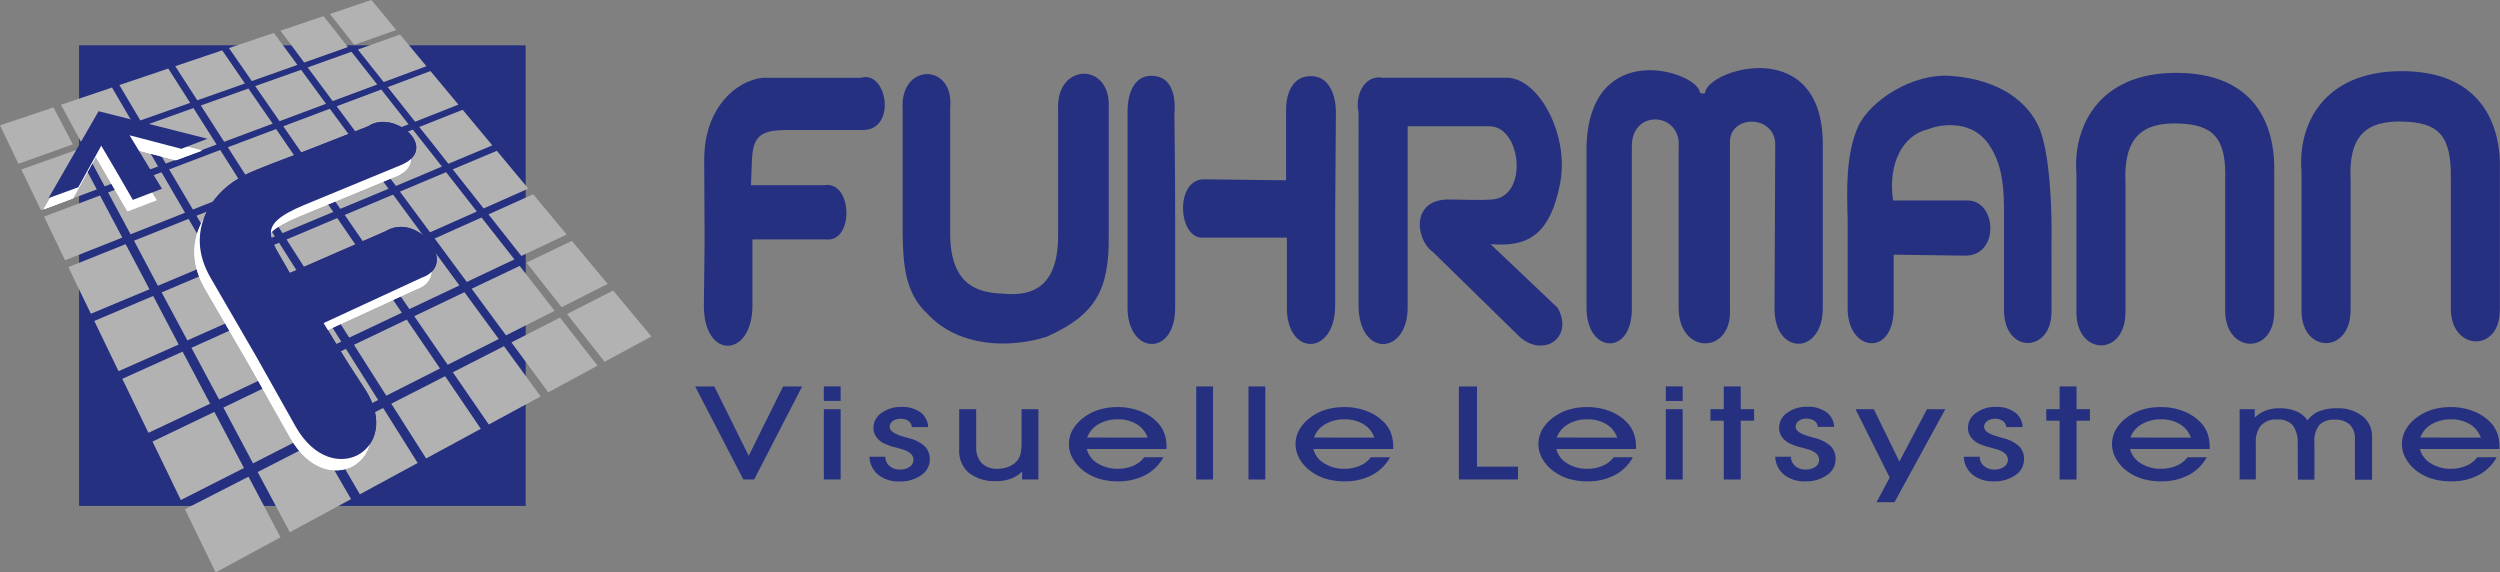 <svg id="Ebene_1" data-name="Ebene 1" xmlns="http://www.w3.org/2000/svg" viewBox="0 0 514.76 117.87"><rect x="0" y="0" width="514.76" height="117.87" fill="#808080" stroke="none"/><defs><style>.cls-1,.cls-5{fill:#253081;}.cls-2{fill:#b2b2b2;}.cls-2,.cls-3,.cls-4,.cls-5{fill-rule:evenodd;}.cls-3{fill:#fff;}.cls-4{fill:#3d3289;}</style></defs><rect class="cls-1" x="16.28" y="9.33" width="91.96" height="94.84"/><path class="cls-2" d="M38.1,104.83q6.63-3.4,13.07-6.68c2.15,4.06,4.35,8.24,6.59,12.48L44.4,117.87q-3.23-6.66-6.3-13"/><path class="cls-2" d="M31.4,90.92l12.74-6.11,6.09,11.55-13,6.6-5.81-12"/><path class="cls-2" d="M25.18,78l12.42-5.6q2.77,5.25,5.66,10.72l-12.7,6L25.18,78"/><path class="cls-2" d="M19.42,66.08l12.12-5.14c1.71,3.26,3.47,6.57,5.25,10L24.41,76.43l-5-10.35"/><path class="cls-2" d="M14.06,55l11.81-4.73q2.41,4.55,4.91,9.29L18.71,64.6,14.06,55"/><path class="cls-2" d="M9.06,44.6l11.53-4.35,4.59,8.67L13.4,53.59q-2.22-4.58-4.34-9"/><path class="cls-2" d="M4.38,34.9l11.25-4L19.93,39,8.44,43.3,4.38,34.9"/><path class="cls-2" d="M0,25.81l11-3.7,4,7.61-11.2,4L0,25.81"/><path class="cls-2" d="M53.05,97.19,65.4,90.87l6.88,11.9-12.6,6.82q-3.37-6.33-6.63-12.4"/><path class="cls-2" d="M46,83.92Q52.12,81,58,78.14q3.13,5.4,6.38,11L52.1,95.41,46,83.92"/><path class="cls-2" d="M39.4,71.62l11.78-5.31,5.93,10.24-12,5.71c-1.94-3.61-3.84-7.17-5.69-10.64"/><path class="cls-2" d="M33.28,60.2q5.85-2.46,11.51-4.87,2.72,4.66,5.53,9.52L38.58,70.09q-2.7-5-5.3-9.89"/><path class="cls-2" d="M27.59,49.56l11.23-4.49C40.52,48,42.24,50.94,44,54c-3.77,1.6-7.6,3.2-11.49,4.84Q30,54.08,27.59,49.56"/><path class="cls-2" d="M22.25,39.62l11-4.15c1.58,2.72,3.21,5.49,4.85,8.33L26.88,48.24q-2.37-4.4-4.63-8.62"/><path class="cls-2" d="M17.26,30.3,28,26.47q2.25,3.83,4.55,7.8l-11,4.1c-1.46-2.74-2.91-5.42-4.32-8.07"/><path class="cls-2" d="M12.56,21.57q5.32-1.79,10.5-3.55l4.29,7.34L16.64,29.15q-2.09-3.86-4.08-7.58"/><path class="cls-2" d="M67.18,90l11.71-6L86,95.33,74.1,101.78q-3.54-6-6.92-11.83"/><path class="cls-2" d="M59.78,77.31l11.45-5.48,6.63,10.53L66.2,88.26c-2.19-3.72-4.32-7.37-6.42-11"/><path class="cls-2" d="M52.87,65.55l11.22-5,6.18,9.79L58.86,75.72l-6-10.17"/><path class="cls-2" d="M46.46,54.62l11-4.64q2.85,4.49,5.78,9.13L52,64.09q-2.84-4.83-5.57-9.47"/><path class="cls-2" d="M40.46,44.42l10.72-4.28q2.67,4.19,5.42,8.53L45.67,53.26l-5.21-8.84"/><path class="cls-2" d="M34.83,34.88l10.51-4,5.07,8L39.72,43.15c-1.66-2.81-3.28-5.57-4.89-8.27"/><path class="cls-2" d="M29.55,25.92l10.28-3.67,4.77,7.51L34.13,33.67l-4.58-7.75"/><path class="cls-2" d="M24.58,17.51l10.07-3.4,4.5,7.07L28.9,24.8c-1.47-2.47-2.9-4.9-4.32-7.29"/><path class="cls-2" d="M80.57,83.12l11.08-5.66L99,88.29,87.74,94.4,80.57,83.12"/><path class="cls-2" d="M72.88,71q5.5-2.62,10.86-5.2,3.36,4.95,6.86,10.07l-11.06,5.6L72.88,71"/><path class="cls-2" d="M65.7,59.79,76.34,55q3.15,4.61,6.4,9.39L71.91,69.52c-2.12-3.31-4.18-6.55-6.21-9.73"/><path class="cls-2" d="M59,49.31,69.44,44.9l6,8.76L64.8,58.39,59,49.31"/><path class="cls-2" d="M52.74,39.53,63,35.45l5.62,8.19Q63.44,45.82,58.17,48c-1.84-2.89-3.66-5.72-5.43-8.48"/><path class="cls-2" d="M46.85,30.34l10-3.77,5.28,7.7L52,38.3l-5.1-8"/><path class="cls-2" d="M41.32,21.73q4.95-1.78,9.83-3.5c1.63,2.36,3.27,4.77,5,7.23l-10,3.73c-1.62-2.53-3.23-5-4.79-7.46"/><path class="cls-2" d="M36.1,13.62l9.65-3.26,4.68,6.83-9.81,3.46-4.52-7"/><path class="cls-2" d="M93.24,76.65l10.53-5.37q3.69,5.07,7.55,10.34l-10.68,5.79-7.4-10.76"/><path class="cls-2" d="M85.3,65.1l10.33-4.94,7.06,9.64L92.18,75.11c-2.33-3.4-4.63-6.75-6.88-10"/><path class="cls-2" d="M77.87,54.31,88,49.77l6.59,9L84.3,63.64l-6.43-9.33"/><path class="cls-2" d="M70.94,44.27l10-4.2,6.18,8.41L77,53l-6-8.71"/><path class="cls-2" d="M64.43,34.86,74.21,31Q77,34.85,80,38.86L70.07,43c-1.91-2.77-3.78-5.49-5.64-8.16"/><path class="cls-2" d="M58.33,26l9.58-3.61q2.7,3.63,5.47,7.42l-9.76,3.85c-1.8-2.61-3.55-5.16-5.29-7.66"/><path class="cls-2" d="M52.57,17.72Q57.33,16,62,14.37l5.13,7-9.57,3.58c-1.69-2.45-3.36-4.84-5-7.2"/><path class="cls-2" d="M47.14,9.89c3.12-1.05,6.2-2.1,9.25-3.11l4.85,6.58-9.39,3.33-4.71-6.8"/><path class="cls-2" d="M105.3,70.5l10-5.11q3.81,4.86,7.73,9.9l-10.14,5.49L105.3,70.5"/><path class="cls-2" d="M97.14,59.44,107,54.75,114.19,64l-10,5.05-7.07-9.59"/><path class="cls-2" d="M89.5,49.11l9.65-4.33c2.22,2.82,4.47,5.71,6.77,8.63l-9.81,4.64L89.5,49.11"/><path class="cls-2" d="M82.35,39.45l9.5-4c2.08,2.66,4.19,5.35,6.33,8.1-3.16,1.4-6.38,2.82-9.63,4.28l-6.2-8.37"/><path class="cls-2" d="M75.64,30.4,85,26.68q2.92,3.74,6,7.61l-9.48,4L75.64,30.4"/><path class="cls-2" d="M69.32,21.88l9.19-3.45c1.83,2.35,3.71,4.74,5.61,7.16L74.8,29.27c-1.86-2.51-3.69-5-5.48-7.39"/><path class="cls-2" d="M63.37,13.88c3-1.1,6.05-2.16,9-3.22l5.3,6.74-9.17,3.41-5.16-6.93"/><path class="cls-2" d="M57.75,6.32l8.88-3,5,6.37-9,3.19C61,10.65,59.35,8.47,57.75,6.32"/><path class="cls-2" d="M116.74,64.66l9.51-4.84,7.88,9.46-9.64,5.21c-2.64-3.33-5.21-6.62-7.75-9.83"/><path class="cls-2" d="M108.4,54.07l9.35-4.47,7.37,8.86-9.49,4.79c-2.45-3.11-4.87-6.17-7.23-9.18"/><path class="cls-2" d="M100.56,44.15,109.78,40l6.9,8.29-9.34,4.41-6.78-8.58"/><path class="cls-2" d="M93.22,34.87l9.08-3.82q3.2,3.82,6.48,7.78l-9.2,4.09q-3.22-4.1-6.36-8.05"/><path class="cls-2" d="M86.33,26.14l8.93-3.54c2,2.4,4,4.83,6.11,7.33l-9.05,3.79c-2-2.58-4-5.1-6-7.58"/><path class="cls-2" d="M79.83,17.94l8.8-3.31c1.89,2.27,3.8,4.57,5.76,6.91l-8.92,3.52c-1.9-2.42-3.78-4.78-5.64-7.12"/><path class="cls-2" d="M73.71,10.19l8.66-3.08,5.43,6.52L79,16.9q-2.72-3.4-5.32-6.71"/><path class="cls-2" d="M67.92,2.88,76.45,0Q79,3,81.59,6.18L72.94,9.23l-5-6.35"/><path class="cls-3" d="M41.6,31,36.21,33l-5.33-1.38c-1.77-.47-3.54-.94-5.3-1.39l3.28,5.42c1.11,1.84,2.24,3.69,3.38,5.57q-3,1.16-6,2.29c-1.11-1.92-2.22-3.81-3.3-5.67s-2.15-3.7-3.2-5.53l-2.33,4.23q-1.19,2.13-2.38,4.31c-2,.76-4,1.5-6.07,2.27C10.77,40.05,12.51,37,14.22,34l5-8.75c3.69,1,7.41,1.9,11.14,2.85L41.6,31"/><path class="cls-3" d="M74.68,28.36c5.48-3.7,15.33,4.93,6.21,8.23l-19.4,8c-10.39,4.37-6.85,6.78-2.93,14l19.7-8.6c6.65-4.09,15.37,6.87,7.39,9.6L65.52,68.85c1.36,2.23,2.72,4.48,4.13,6.77s3,4.64,4.5,7c7.76,12.2-6.85,20.81-14.36,7.57-2.79-4.91-5.47-9.71-8.07-14.35q-4.94-8.49-9.53-16.42c-5.53-9.64.49-17.87,7.29-21.14,2.93-1.41,7.11-2.87,13.57-5.39l11.63-4.52"/><path class="cls-4" d="M75.79,26c5.47-3.7,15.33,4.93,6.2,8.22l-19.39,8c-10.39,4.36-6.85,6.77-2.94,14l19.71-8.6c6.65-4.09,15.36,6.86,7.39,9.59L66.63,66.52C68,68.75,69.35,71,70.75,73.29s3,4.64,4.51,7c7.76,12.2-6.85,20.81-14.37,7.57-2.79-4.92-5.46-9.72-8.07-14.35-3.28-5.66-6.47-11.14-9.52-16.42-5.53-9.65.48-17.87,7.28-21.14,2.94-1.41,7.12-2.88,13.58-5.38C68.1,29,72,27.51,75.79,26"/><path class="cls-3" d="M41.6,31,36.21,33l-5.33-1.38c-1.77-.47-3.54-.94-5.3-1.39l3.28,5.42c1.11,1.84,2.24,3.69,3.38,5.57q-3,1.16-6,2.29c-1.11-1.92-2.22-3.81-3.3-5.67s-2.15-3.7-3.2-5.53l-2.33,4.23q-1.19,2.13-2.38,4.31c-2,.76-4,1.5-6.07,2.27C10.77,40.05,12.51,37,14.22,34l5-8.75c3.69,1,7.41,1.9,11.14,2.85L41.6,31"/><path class="cls-5" d="M42.72,28.57l-5.39,2.07L26.68,27.86q3.24,5.37,6.67,11c-2,.78-4,1.54-6,2.3C25.14,37.32,23,33.59,20.85,30q-2.3,4.19-4.73,8.56L10,40.78,20.3,22.9l22.42,5.67"/><path class="cls-3" d="M74.68,28.36c5.48-3.7,15.33,4.93,6.21,8.23l-19.4,8c-10.39,4.37-6.85,6.78-2.93,14l19.7-8.6c6.65-4.09,15.37,6.87,7.39,9.6L65.52,68.85c1.36,2.23,2.72,4.48,4.13,6.77s3,4.64,4.5,7c7.76,12.2-6.85,20.81-14.36,7.57-2.79-4.91-5.47-9.71-8.07-14.35q-4.94-8.49-9.53-16.42c-5.53-9.64.49-17.87,7.29-21.14,2.93-1.41,7.11-2.87,13.57-5.39l11.63-4.52"/><path class="cls-5" d="M75.79,26c5.47-3.7,15.33,4.93,6.2,8.22l-19.39,8c-10.39,4.36-6.85,6.77-2.94,14l19.71-8.6c6.65-4.09,15.36,6.86,7.39,9.59L66.63,66.52C68,68.75,69.35,71,70.75,73.29s3,4.64,4.51,7c7.76,12.2-6.85,20.81-14.37,7.57-2.79-4.92-5.46-9.72-8.07-14.35-3.28-5.66-6.47-11.14-9.52-16.42-5.53-9.65.48-17.87,7.28-21.14,2.94-1.41,7.12-2.88,13.58-5.38C68.1,29,72,27.51,75.79,26"/><path class="cls-5" d="M422.42,64.19c0,8.42-9.64,8.81-9.79-.2V42.84c0-6.07-.94-10-3.27-13.31-4-5.48-11-3.53-12.28-2.94-5.28,1.18-8.39,7.05-7.3,14.69H405c6.06-.2,6.84,11.16-.16,11.36l-14.92-.2V63.21c.16,10.57-9.48,9.21-9.48.39V45.2c-.15-5.88-.46-13.32,2.18-19.2,2.48-5.28,11.19-11,19.12-10.37,10.41.78,16,5.68,18.18,10.77,2.18,5.28,2.64,17,2.49,23.69Z"/><path class="cls-5" d="M285,16H310.2c6.68,0,13.05,11.94,11,21.93-2.17,11-7.15,12.92-14.29,12.34l13.83,13.12c3.42,6.26-3.11,10.37-7.93,5.87L295,51.85c-3.42-2.35-4.67-10.77,3.26-10.77,2.95,0,6.37.2,8.86,0,7.62-.39,6.22-14.88-.31-15.08H289.84V62.82c.31,10.38-10.11,11-10.11,0V23.07c-.77-2.94.94-8,5.29-7"/><path class="cls-5" d="M275.07,23.07l-.15,20.56V62.82c0,10.57-9.95,10.57-9.95.59V48.92h-17.1c-5.28.58-6.06-11.75-.15-12l17.09.2V22.67s-.31-7,5.13-7c3.73,0,5.13,3.91,5.13,7.44"/><path class="cls-5" d="M494.54,14.65c16.31,0,20.51,11,20.2,20.56V63.8c0,9-10.26,8.42-10.1-.39V36.77c.15-9-2.64-11.55-9.95-11.74S483.5,27.77,484,37.17V63.8c0,9.2-10.11,9-10.11.19V35.21c-.77-9.21,4.2-20.56,20.68-20.56"/><path class="cls-5" d="M448.06,15c16.32,0,20.52,10.77,20.21,20.76V64.19c0,9-10.1,8.62-10.1-.2V37.17c.31-8.82-2.49-11.56-9.8-11.75s-11.19,2.93-10.72,12.34V64.19c0,9.4-10.1,9-10.1.2V35.8C426.77,26.59,431.74,15,448.06,15"/><path class="cls-5" d="M375.32,29.72V63.41c0,9.79-9.94,9.79-9.94.19l.15-34.07c-.31-6.07-9.64-5.87-9.33,0V63.41c.63,9.59-10.41,9.79-10.56.19V30.31c.62-7.24-9.8-8-9.64,0V63.6c0,9.79-9.33,9.21-9.33-.19V29.92c.78-22.13,22.54-15.27,23.32-11,0,.4,1.09.4,1.09.2.46-4.89,24.24-12.14,24.24,10.57"/><path class="cls-5" d="M241.81,23.46s.16,11.36.16,21.35v18.6c0,10.18-9.8,9.59-9.8,0V23.07c0-4.51,1.71-7.25,4.51-7.44,6.22-.4,5.13,7.83,5.13,7.83"/><path class="cls-5" d="M217.87,22.48c-.46-9.6,11-9.79,10.42-.2V48.33c.15,11.35-2.64,16.45-12.75,21-8.08,2.55-18.34,2-24.56-4.7-4.66-4.31-5-10.18-5.12-16.25V22.48c-.63-9.6,10.72-9.6,9.79-.2V48.13c0,11.16,6.37,12.14,10.88,12.34,4.51.39,11.5,0,11.34-12.34Z"/><path class="cls-5" d="M177.31,16c5.44-1.57,7.46,11.16,0,10.77H161.76c-7.92,0-6.68,3.72-7.14,11.36h15.07c5.91-1,6.22,11.94.31,11.16H154.93V62.62c.15,11.16-10,11.56-10,.39l.15-13.31L145,32.86c0-10.58,6.53-16.25,12-16.84h20.36Z"/><polygon class="cls-5" points="155.28 98.73 153.06 98.73 143.14 79.57 147.08 79.57 154.16 93.85 161.25 79.57 165.16 79.57 155.28 98.73"/><path class="cls-5" d="M169.63,98.73V84.25h3.46V98.73Zm3.46-16.17h-3.46v-3h3.46Z"/><path class="cls-5" d="M179,94.05h3.29a2.35,2.35,0,0,0,.86,1.88,3.11,3.11,0,0,0,2.15.75,3.43,3.43,0,0,0,2-.56,1.73,1.73,0,0,0,.22-2.72,4.64,4.64,0,0,0-1.79-.9l-1.2-.34a12.71,12.71,0,0,1-2.64-.92,4.32,4.32,0,0,1-1.54-1.4,3.32,3.32,0,0,1-.5-1.81,3.68,3.68,0,0,1,1.66-3,6.58,6.58,0,0,1,4-1.24,6.49,6.49,0,0,1,4,1.09,4,4,0,0,1,1.6,3.05h-3.36a1.73,1.73,0,0,0-.71-1.26,2.82,2.82,0,0,0-1.66-.44,2.54,2.54,0,0,0-1.56.47,1.47,1.47,0,0,0-.63,1.2c0,.81.95,1.47,2.82,2l1.26.36a7.21,7.21,0,0,1,3.18,1.68,3.7,3.7,0,0,1,1,2.66,3.87,3.87,0,0,1-1.77,3.24,7.38,7.38,0,0,1-4.46,1.29,6.68,6.68,0,0,1-4.37-1.36,5,5,0,0,1-1.82-3.7"/><path class="cls-5" d="M213.81,98.73h-3.36V97.11a6.89,6.89,0,0,1-2.34,1.47,8.44,8.44,0,0,1-2.92.48,8.61,8.61,0,0,1-5.69-1.7,5.9,5.9,0,0,1-2-4.77V84.25H201v7.58a4.9,4.9,0,0,0,1.12,3.52,4.39,4.39,0,0,0,3.34,1.17A6,6,0,0,0,207.9,96a4.12,4.12,0,0,0,1.72-1.37,3.8,3.8,0,0,0,.55-1.33,12.72,12.72,0,0,0,.17-2.46V84.25h3.47Z"/><path class="cls-5" d="M223.77,92.45A4.78,4.78,0,0,0,226,95.39a7.51,7.51,0,0,0,4.18,1.13,7.7,7.7,0,0,0,3.15-.62,5.35,5.35,0,0,0,2.27-1.75h3.95a9,9,0,0,1-3.75,3.69,12.06,12.06,0,0,1-5.62,1.27,13.23,13.23,0,0,1-3.95-.56,10.15,10.15,0,0,1-3.24-1.7,8,8,0,0,1-2.12-2.48,5.88,5.88,0,0,1-.77-2.89,6.13,6.13,0,0,1,.69-2.86,7.86,7.86,0,0,1,2.06-2.42,10.35,10.35,0,0,1,3.28-1.79,12.93,12.93,0,0,1,4-.59,12.67,12.67,0,0,1,4.76.88,9.71,9.71,0,0,1,3.64,2.49,6.88,6.88,0,0,1,1.26,2.17,8.23,8.23,0,0,1,.4,2.69v.4Zm12.54-2.34a5.25,5.25,0,0,0-2.26-2.77,7.33,7.33,0,0,0-3.86-1,7.69,7.69,0,0,0-4,1,5.27,5.27,0,0,0-2.34,2.75Z"/><rect class="cls-1" x="246.31" y="79.57" width="3.46" height="19.16"/><rect class="cls-1" x="257.07" y="79.57" width="3.46" height="19.16"/><path class="cls-5" d="M312.56,98.73H300.39V79.57h3.73V96.09h8.44Zm-42.13-6.28a4.75,4.75,0,0,0,2.21,2.94,7.48,7.48,0,0,0,4.17,1.13A7.78,7.78,0,0,0,280,95.9a5.47,5.47,0,0,0,2.27-1.75h3.95a9,9,0,0,1-3.76,3.69,12,12,0,0,1-5.62,1.27,13.27,13.27,0,0,1-3.95-.56,10.1,10.1,0,0,1-3.23-1.7,7.94,7.94,0,0,1-2.13-2.48,6,6,0,0,1-.77-2.89,6.14,6.14,0,0,1,.7-2.86,7.82,7.82,0,0,1,2.05-2.42,10.51,10.51,0,0,1,3.29-1.79,12.91,12.91,0,0,1,4-.59,12.69,12.69,0,0,1,4.77.88,9.6,9.6,0,0,1,3.63,2.49,6.73,6.73,0,0,1,1.27,2.17,8.5,8.5,0,0,1,.4,2.69v.4ZM283,90.11a5.35,5.35,0,0,0-2.26-2.77,7.36,7.36,0,0,0-3.86-1,7.75,7.75,0,0,0-4,1,5.2,5.2,0,0,0-2.33,2.75Z"/><path class="cls-5" d="M320.45,92.45a4.78,4.78,0,0,0,2.21,2.94,7.51,7.51,0,0,0,4.18,1.13A7.7,7.7,0,0,0,330,95.9a5.35,5.35,0,0,0,2.27-1.75h3.95a9,9,0,0,1-3.75,3.69,12,12,0,0,1-5.62,1.27,13.23,13.23,0,0,1-3.95-.56,10.25,10.25,0,0,1-3.24-1.7,8,8,0,0,1-2.12-2.48,5.88,5.88,0,0,1-.77-2.89,6.13,6.13,0,0,1,.69-2.86,7.86,7.86,0,0,1,2.06-2.42,10.35,10.35,0,0,1,3.28-1.79,13,13,0,0,1,4-.59,12.67,12.67,0,0,1,4.76.88,9.71,9.71,0,0,1,3.64,2.49,6.88,6.88,0,0,1,1.26,2.17,8.23,8.23,0,0,1,.4,2.69v.4ZM333,90.11a5.25,5.25,0,0,0-2.26-2.77,7.33,7.33,0,0,0-3.86-1,7.71,7.71,0,0,0-4,1,5.2,5.2,0,0,0-2.33,2.75Z"/><path class="cls-5" d="M343,98.73V84.25h3.47V98.73Zm3.47-16.17H343v-3h3.47Z"/><polygon class="cls-5" points="354.93 98.73 354.93 86.62 352.19 86.62 352.19 84.25 354.93 84.25 354.93 79.57 358.42 79.57 358.42 84.25 361.18 84.25 361.18 86.62 358.42 86.62 358.42 98.73 354.93 98.73"/><path class="cls-5" d="M365.48,94.05h3.29a2.38,2.38,0,0,0,.86,1.88,3.15,3.15,0,0,0,2.15.75,3.41,3.41,0,0,0,2-.56,1.68,1.68,0,0,0,.78-1.43A1.7,1.7,0,0,0,374,93.4a4.69,4.69,0,0,0-1.8-.9l-1.2-.34a12.71,12.71,0,0,1-2.64-.92,4.41,4.41,0,0,1-1.54-1.4,3.32,3.32,0,0,1-.49-1.81A3.67,3.67,0,0,1,368,85a6.59,6.59,0,0,1,4.05-1.24,6.48,6.48,0,0,1,4,1.09,3.92,3.92,0,0,1,1.6,3.05h-3.36a1.72,1.72,0,0,0-.7-1.26,2.87,2.87,0,0,0-1.67-.44,2.56,2.56,0,0,0-1.56.47,1.47,1.47,0,0,0-.63,1.2c0,.81.95,1.47,2.83,2l1.25.36A7.15,7.15,0,0,1,377,91.92a3.7,3.7,0,0,1,.95,2.66,3.87,3.87,0,0,1-1.77,3.24,7.37,7.37,0,0,1-4.45,1.29,6.69,6.69,0,0,1-4.38-1.36,5,5,0,0,1-1.82-3.7"/><polygon class="cls-5" points="382.06 84.25 385.83 84.25 391.09 95.03 396.78 84.25 400.55 84.25 390.08 103.41 386.39 103.41 389.09 98.33 382.06 84.25"/><path class="cls-5" d="M404.35,94.05h3.29a2.38,2.38,0,0,0,.86,1.88,3.13,3.13,0,0,0,2.15.75,3.41,3.41,0,0,0,2-.56,1.74,1.74,0,0,0,.23-2.72,4.69,4.69,0,0,0-1.8-.9l-1.2-.34a12.71,12.71,0,0,1-2.64-.92,4.41,4.41,0,0,1-1.54-1.4,3.32,3.32,0,0,1-.49-1.81,3.67,3.67,0,0,1,1.65-3,6.58,6.58,0,0,1,4-1.24,6.49,6.49,0,0,1,4,1.09,4,4,0,0,1,1.6,3.05h-3.36a1.73,1.73,0,0,0-.71-1.26,2.82,2.82,0,0,0-1.66-.44,2.54,2.54,0,0,0-1.56.47,1.47,1.47,0,0,0-.63,1.2c0,.81.95,1.47,2.83,2l1.25.36a7.15,7.15,0,0,1,3.18,1.68,3.7,3.7,0,0,1,.95,2.66A3.87,3.87,0,0,1,415,97.82a7.38,7.38,0,0,1-4.46,1.29,6.68,6.68,0,0,1-4.37-1.36,5,5,0,0,1-1.82-3.7"/><polygon class="cls-5" points="424.08 98.73 424.08 86.62 421.34 86.62 421.34 84.25 424.08 84.25 424.08 79.57 427.57 79.57 427.57 84.25 430.33 84.25 430.33 86.62 427.57 86.62 427.57 98.73 424.08 98.73"/><path class="cls-5" d="M438.58,92.45a4.78,4.78,0,0,0,2.21,2.94A7.49,7.49,0,0,0,445,96.52a7.74,7.74,0,0,0,3.15-.62,5.47,5.47,0,0,0,2.27-1.75h3.95a9,9,0,0,1-3.76,3.69A12,12,0,0,1,445,99.11a13.29,13.29,0,0,1-4-.56,10.1,10.1,0,0,1-3.23-1.7,8.07,8.07,0,0,1-2.13-2.48,6,6,0,0,1-.77-2.89,6.14,6.14,0,0,1,.7-2.86,7.82,7.82,0,0,1,2.05-2.42,10.51,10.51,0,0,1,3.29-1.79,12.91,12.91,0,0,1,4-.59,12.69,12.69,0,0,1,4.77.88,9.6,9.6,0,0,1,3.63,2.49,6.73,6.73,0,0,1,1.27,2.17,8.5,8.5,0,0,1,.4,2.69v.4Zm12.54-2.34a5.3,5.3,0,0,0-2.26-2.77,7.33,7.33,0,0,0-3.86-1,7.75,7.75,0,0,0-4,1,5.2,5.2,0,0,0-2.33,2.75Z"/><path class="cls-5" d="M473.1,91.43a6,6,0,0,0-1-3.85,4,4,0,0,0-3.21-1.2,4.25,4.25,0,0,0-3.33,1.2,5.49,5.49,0,0,0-1.08,3.74v7.41h-3.33V84.25h3.11V86a6.38,6.38,0,0,1,2.21-1.45,7.61,7.61,0,0,1,2.8-.48,9,9,0,0,1,3.54.6,5.46,5.46,0,0,1,2.32,1.89,5.45,5.45,0,0,1,2.39-1.88,9.39,9.39,0,0,1,3.61-.61,8.19,8.19,0,0,1,5.28,1.59,5.19,5.19,0,0,1,2,4.27v8.85h-3.52V90.3a3.78,3.78,0,0,0-1.09-2.89,4.26,4.26,0,0,0-3-1,4.19,4.19,0,0,0-3.25,1.1,5.38,5.38,0,0,0-1,3.69v7.56h-3.4Z"/><path class="cls-5" d="M498.28,92.45a4.73,4.73,0,0,0,2.2,2.94,7.51,7.51,0,0,0,4.18,1.13,7.7,7.7,0,0,0,3.15-.62,5.35,5.35,0,0,0,2.27-1.75h4a9.09,9.09,0,0,1-3.76,3.69,12,12,0,0,1-5.62,1.27,13.23,13.23,0,0,1-4-.56,10.25,10.25,0,0,1-3.24-1.7,8,8,0,0,1-2.12-2.48,6,6,0,0,1-.77-2.89,6.14,6.14,0,0,1,.7-2.86,7.82,7.82,0,0,1,2.05-2.42,10.51,10.51,0,0,1,3.29-1.79,12.86,12.86,0,0,1,4-.59,12.69,12.69,0,0,1,4.77.88A9.67,9.67,0,0,1,513,87.19a6.7,6.7,0,0,1,1.26,2.17,8.23,8.23,0,0,1,.4,2.69v.4Zm12.53-2.34a5.25,5.25,0,0,0-2.26-2.77,7.31,7.31,0,0,0-3.86-1,7.71,7.71,0,0,0-4,1,5.2,5.2,0,0,0-2.33,2.75Z"/></svg>